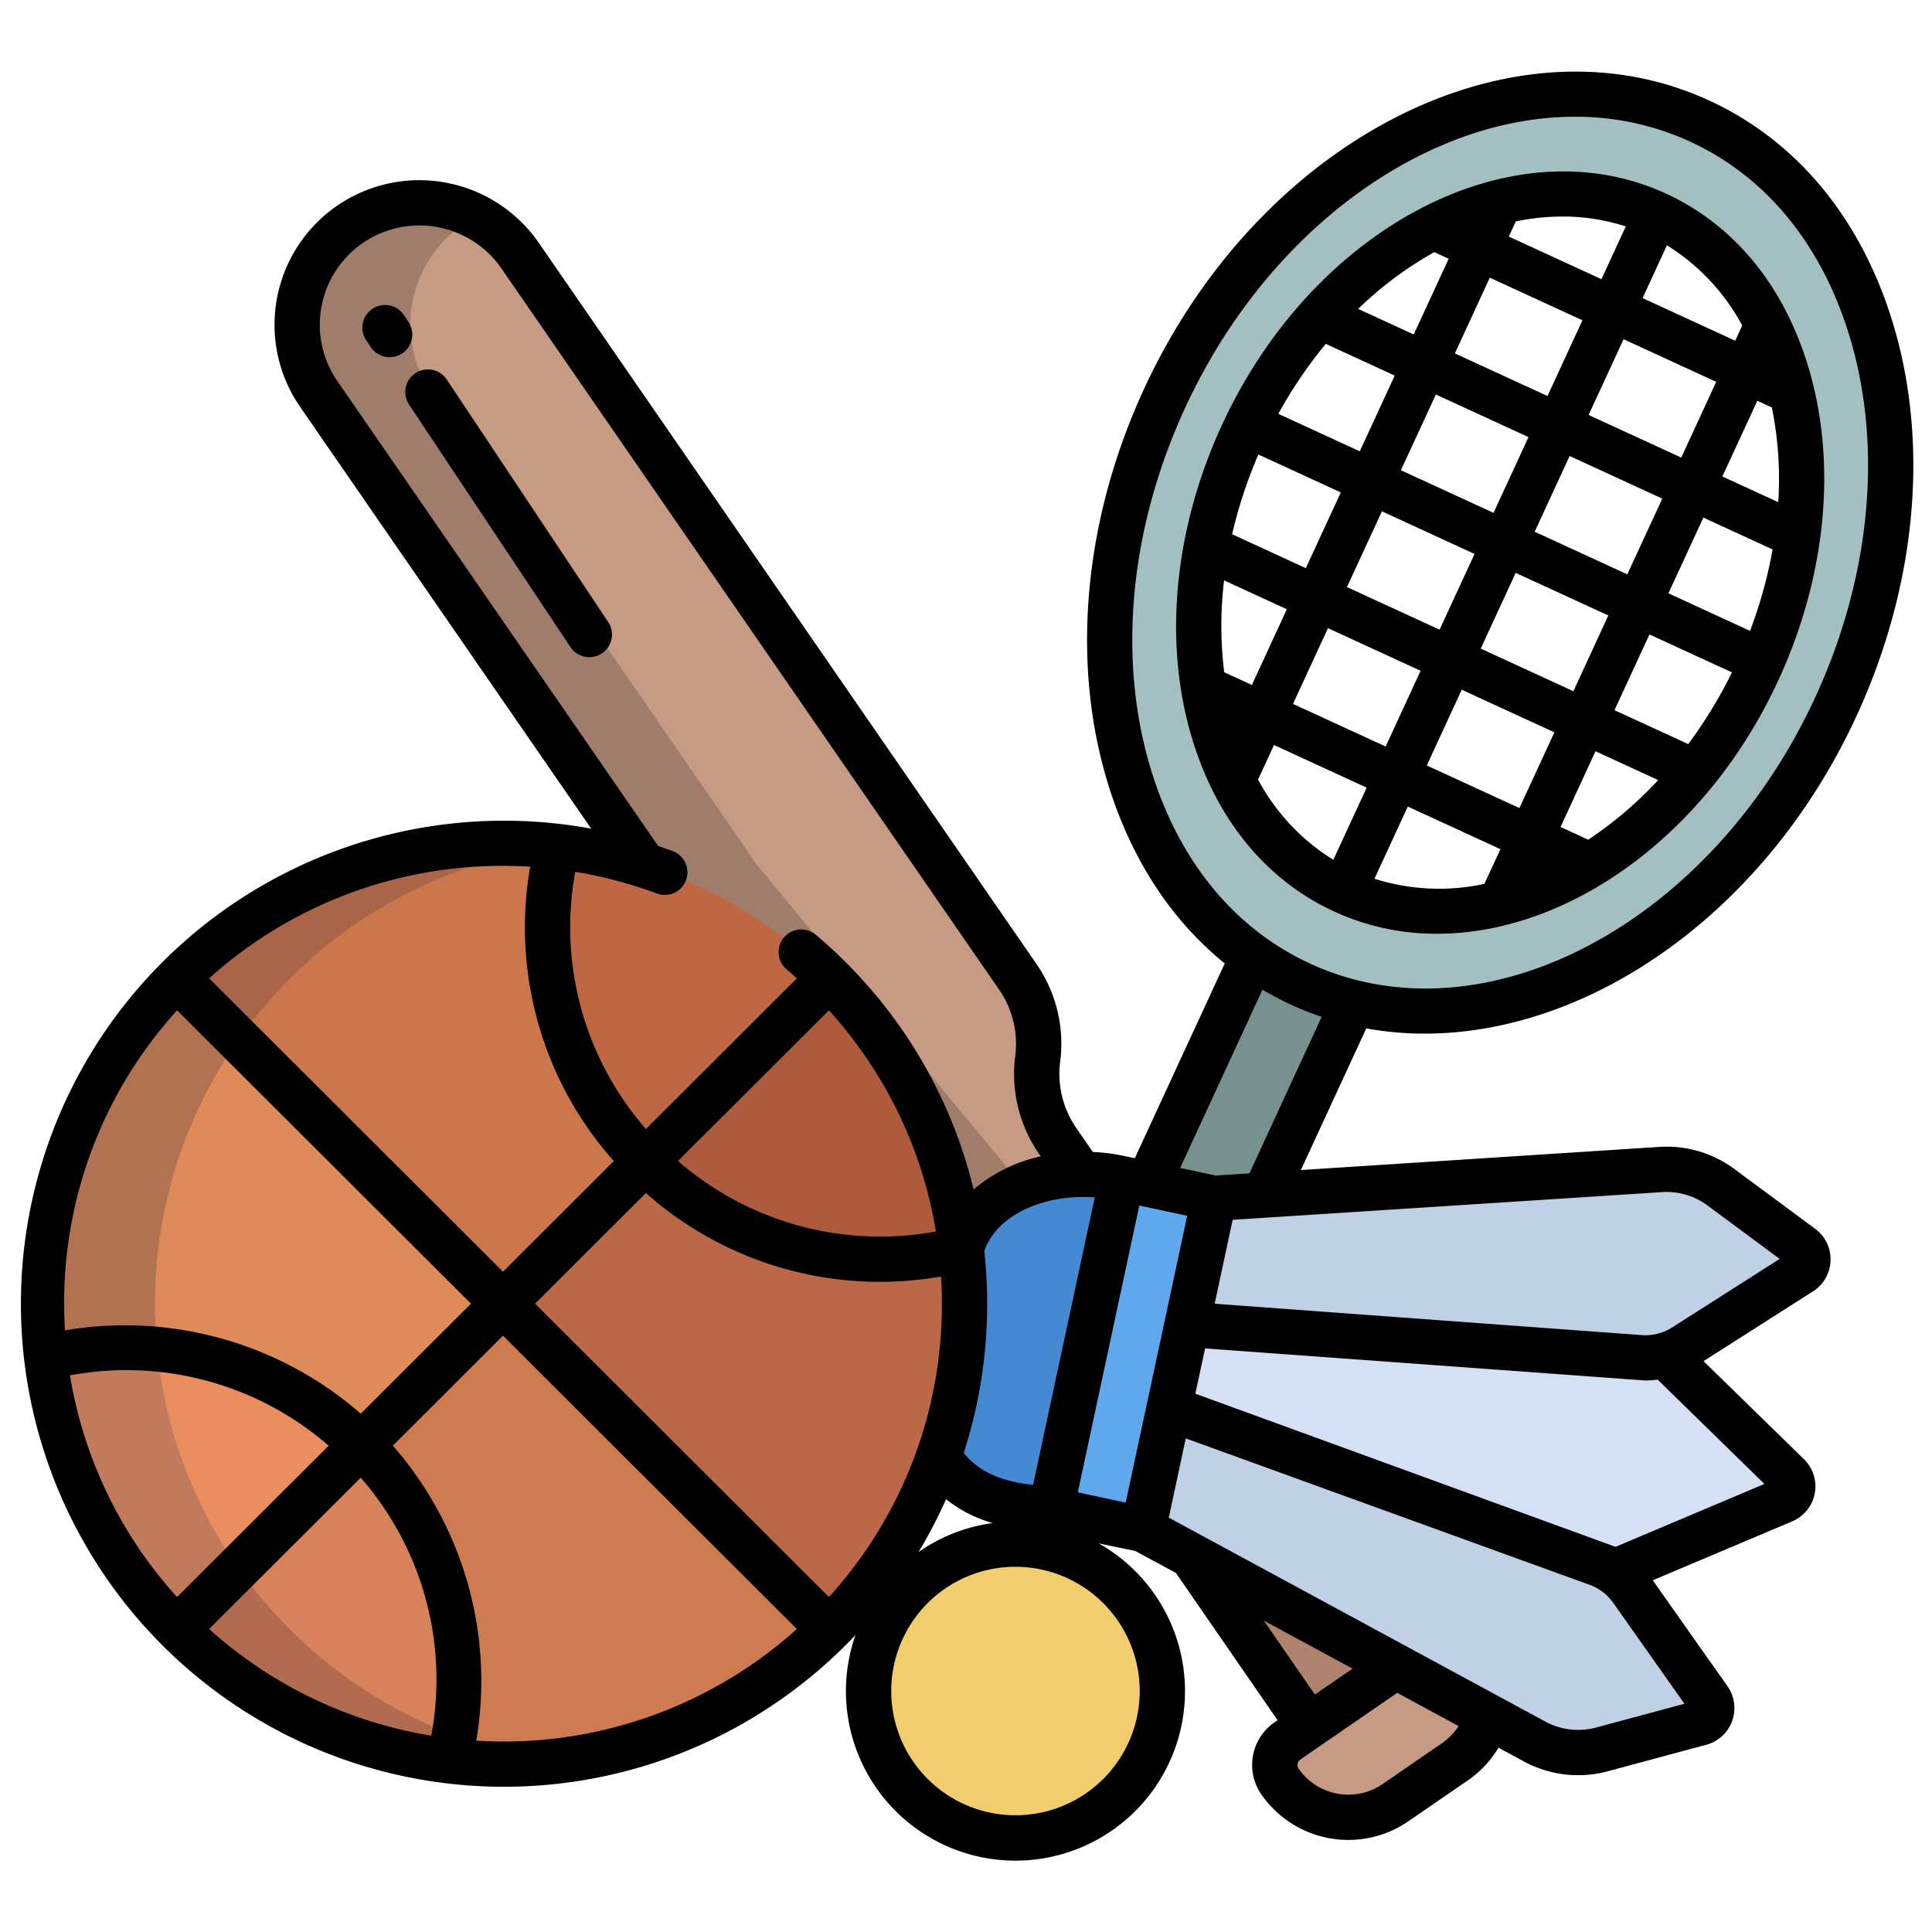 <svg xmlns="http://www.w3.org/2000/svg" version="1.1" xmlns:xlink="http://www.w3.org/1999/xlink" width="512" height="512" x="0" y="0" viewBox="0 0 512 512" style="enable-background:new 0 0 512 512" xml:space="preserve" class=""><g><path fill="#c79a83" d="M280.28 302.34A31.283 31.283 0 0 1 275 280.6a31.6 31.6 0 0 0 .26-4 31.194 31.194 0 0 0-5.53-17.73L137.82 67.72a32.374 32.374 0 1 0-53.35 36.69l86.11 124.78 84.18 101.84c2.99-11.63 16.14-19.64 31.64-19.82z" opacity="1" data-original="#c79a83"></path><path fill="#a07c6b" d="m200.58 229.19-86.11-124.78a32.286 32.286 0 0 1 8.3-44.97 32.8 32.8 0 0 1 3.382-2.027 32.347 32.347 0 0 0-41.682 47l86.11 124.78 84.18 101.84c1.911-7.433 7.975-13.382 16.147-16.759z" opacity="1" data-original="#a07c6b"></path><circle cx="269.11" cy="448.14" r="38.93" fill="#f2cd6d" opacity="1" data-original="#f2cd6d" class=""></circle><path fill="#af826e" d="m315.77 412.28 54.14 29.32-22.99 15.81z" opacity="1" data-original="#af826e"></path><path fill="#c79a83" d="m369.91 441.6 24.36 13.19a21.89 21.89 0 0 1-8.69 12.09l-15.78 10.85a22.026 22.026 0 0 1-30.6-5.63 7.625 7.625 0 0 1-1.37-4.37 7.71 7.71 0 0 1 3.35-6.37l5.74-3.95z" opacity="1" data-original="#c79a83"></path><path fill="#799091" d="M358.62 265.68v.01l-23.56 51.02-13.31.86-17.59-3.76 27.88-60.36a76.871 76.871 0 0 0 26.58 12.23z" opacity="1" data-original="#799091"></path><path fill="#4689d3" d="m297.32 312.35-18.82 87.74-.43-.09c-3.57-.76-20.95.1-29.34-14.07a122.328 122.328 0 0 0 6.03-54.9c2.99-11.63 16.14-19.64 31.64-19.82a46.913 46.913 0 0 1 10.49 1.05z" opacity="1" data-original="#4689d3"></path><path fill="#5fa8ed" d="m321.75 317.57-7.16 33.41-4.77 22.22-6.89 32.12-24.43-5.23 18.82-87.74 6.84 1.46z" opacity="1" data-original="#5fa8ed"></path><path fill="#c1d1e5" d="M452.89 450.32a4.052 4.052 0 0 1-2.27 6.26l-26.07 7.02a24.256 24.256 0 0 1-17.87-2.09l-12.41-6.72-24.36-13.19-54.14-29.32v-.01l-12.84-6.95 6.89-32.12 113.48 41.14a19.421 19.421 0 0 1 9.13 6.97z" opacity="1" data-original="#c1d1e5"></path><path fill="#d4e1f4" d="M473.75 390.89a4.062 4.062 0 0 1-1.05 6.73l-45 19.01a18.977 18.977 0 0 0-4.4-2.29L309.82 373.2l4.77-22.22 120.06 8.82a19.232 19.232 0 0 0 6.59-.67z" opacity="1" data-original="#d4e1f4"></path><path fill="#c1d1e5" d="M477.47 330.47a4.068 4.068 0 0 1-.24 6.7l-30.86 19.67a19.013 19.013 0 0 1-5.13 2.29 19.232 19.232 0 0 1-6.59.67l-120.06-8.82 7.16-33.41 13.31-.86 104.76-6.76a24.283 24.283 0 0 1 16.27 4.69z" opacity="1" data-original="#c1d1e5"></path><path fill="#a4bfc1" d="M476.34 142.04a104.623 104.623 0 0 0-1.58-38.28 82.283 82.283 0 0 0-6.36-17.66c-6.51-13.02-16.44-23.37-29.42-29.35-.01 0-.01-.01-.02-.01-12.99-5.97-27.33-6.78-41.47-3.25a82.369 82.369 0 0 0-17.55 6.64h-.01a105.043 105.043 0 0 0-30.18 23.65 125.514 125.514 0 0 0-19.21 28.71c-.42.84-.82 1.7-1.22 2.56a127.1 127.1 0 0 0-9.62 30.06 108.849 108.849 0 0 0-.7 37.15 85.126 85.126 0 0 0 7.71 24.52c6.51 13.02 16.44 23.37 29.42 29.35.01 0 .01.01.02.01 12.97 5.97 27.3 6.79 41.45 3.28v-.01a84.954 84.954 0 0 0 23.71-10.07h.01a109.466 109.466 0 0 0 27.88-24.72 127.076 127.076 0 0 0 16.6-26.78c.4-.86.78-1.72 1.15-2.58a125.146 125.146 0 0 0 9.39-33.22zM450.38 32.06c49.11 22.59 65.27 92.12 36.1 155.3-26.49 57.36-81.25 89.76-127.86 78.33v-.01a76.871 76.871 0 0 1-26.58-12.23c-39-27.94-49.89-90.55-23.4-147.91 29.17-63.18 92.63-96.07 141.74-73.48z" opacity="1" data-original="#a4bfc1"></path><path fill="#ea8e60" d="m95.75 382.98-48.93 48.84a121.413 121.413 0 0 1-34.98-72.01 88.324 88.324 0 0 1 83.91 23.17z" opacity="1" data-original="#ea8e60"></path><path fill="#d8825b" d="M95.75 382.98a87.942 87.942 0 0 1 23.21 83.75 121.8 121.8 0 0 1-72.14-34.91z" opacity="1" data-original="#d8825b" class=""></path><path fill="#ce7b51" d="m133.31 345.49 86.48 86.33a122.233 122.233 0 0 1-100.83 34.91 87.942 87.942 0 0 0-23.21-83.75z" opacity="1" data-original="#ce7b51"></path><path fill="#df8a59" d="m133.31 345.49-37.56 37.49a88.324 88.324 0 0 0-83.91-23.17 121.774 121.774 0 0 1 34.98-100.65z" opacity="1" data-original="#df8a59"></path><path fill="#ba6847" d="M254.76 331.03a121.817 121.817 0 0 1-34.97 100.79l-86.48-86.33 37.72-37.65a88.335 88.335 0 0 0 83.72 23.21c0-.01 0-.01.01-.02z" opacity="1" data-original="#ba6847"></path><path fill="#cc764c" d="m171.03 307.84-37.72 37.65-86.49-86.33a122.212 122.212 0 0 1 100.95-34.91v.01a87.951 87.951 0 0 0 23.26 83.58z" opacity="1" data-original="#cc764c"></path><path fill="#bf6743" d="m219.79 259.16-48.76 48.68a87.951 87.951 0 0 1-23.26-83.58v-.01a122.158 122.158 0 0 1 72.02 34.91z" opacity="1" data-original="#bf6743"></path><path fill="#ad5a3d" d="M254.76 331.03c-.01.01-.01.01-.01.02a88.335 88.335 0 0 1-83.72-23.21l48.76-48.68a121.549 121.549 0 0 1 34.97 71.87z" opacity="1" data-original="#ad5a3d"></path><path fill="#c17a5b" d="M41.666 357.571a88.86 88.86 0 0 0-29.826 2.239 121.413 121.413 0 0 0 34.98 72.01l16.319-16.289A121.391 121.391 0 0 1 41.9 359.81c-.09-.745-.16-1.493-.234-2.239z" opacity="1" data-original="#c17a5b"></path><path fill="#aa6549" d="M147.85 224.41c.012-.05.15-.1.15-.15v-.01a122.37 122.37 0 0 0-101.065 34.91l16.307 16.334a123.425 123.425 0 0 1 13.779-16.334 121.993 121.993 0 0 1 70.829-34.75z" opacity="1" data-original="#aa6549"></path><path fill="#b26b4f" d="M63.139 415.531 46.82 431.82a121.8 121.8 0 0 0 72.14 34.91 88.14 88.14 0 0 0 1.426-6.9 122.661 122.661 0 0 1-57.247-44.3z" opacity="1" data-original="#b26b4f"></path><path fill="#b27252" d="M63.184 275.494 46.82 259.16a121.774 121.774 0 0 0-34.98 100.65 88.86 88.86 0 0 1 29.826-2.239 121.829 121.829 0 0 1 21.518-82.077z" opacity="1" data-original="#b27252"></path><g fill="#284268"><path d="M441.485 51.3c-40.63-18.694-93.388 8.777-117.61 61.234-13.717 29.706-15.976 61.944-6.195 88.448 7 18.963 19.431 33.005 35.958 40.608a64.646 64.646 0 0 0 27.2 5.866c34.6 0 71.344-25.81 90.409-67.1 13.717-29.706 15.975-61.945 6.194-88.448-6.996-18.959-19.429-33.001-35.956-40.608zm.267 13.718a56.2 56.2 0 0 1 19.954 21.244l-1.862 4.03L435.3 79zm-84.794 90.557 9.266-20.068 24.547 11.294-9.266 20.068zm19.517 22.189-9.266 20.067-24.548-11.294 9.266-20.067zm-5.221-53.151 9.267-20.068 24.547 11.294-9.268 20.072zm30.419 27.2 24.548 11.294-9.266 20.068-24.548-11.294zm5.031-10.9 9.266-20.067 24.548 11.294-9.267 20.068zM421 109.964l9.266-20.064 24.548 11.294-9.266 20.067zm-19.3-51.288a61.782 61.782 0 0 1 12.357-1.294 53.946 53.946 0 0 1 16.79 2.628L424.4 73.987l-24.553-11.295zm-6.885 14.911 24.548 11.294-9.263 20.068-24.549-11.294zM380.1 66.815l3.817 1.756-9.266 20.068-14.728-6.776A97.319 97.319 0 0 1 380.1 66.815zm-28.753 24.312 18.272 8.407-9.266 20.066-21.581-9.929a119.687 119.687 0 0 1 12.575-18.544zm-17.861 29.322 21.836 10.051-9.266 20.068-19.532-8.987a122.756 122.756 0 0 1 6.962-21.132zm-9.06 57.7a100.549 100.549 0 0 1-.03-24.344l16.63 7.651-9.266 20.068zm28.919 49.709A56.23 56.23 0 0 1 333.4 206.6l4.232-9.164 24.547 11.294zm40.033 6.383a56.741 56.741 0 0 1-29.132-1.366l8.834-19.131 24.547 11.294zm9.28-20.1-24.548-11.29 9.267-20.068 24.547 11.294zm18.228 8.387-7.327-3.371 9.266-20.068 16.609 7.641a102.4 102.4 0 0 1-18.548 15.802zm26.5-25.346-19.53-8.982 9.266-20.068 21.862 10.058a121.94 121.94 0 0 1-11.593 18.996zm16.382-30-21.621-9.948 9.267-20.068 18.344 8.441a119.9 119.9 0 0 1-5.985 21.577zm7.484-34.1-14.808-6.813 9.266-20.067 3.853 1.772a95.75 95.75 0 0 1 1.694 25.113z" fill="#000000" opacity="1" data-original="#284268" class=""></path><path d="M452.888 26.608C400.856 2.67 333.706 36.949 303.2 103.024c-17.093 37.02-19.828 77.411-7.5 110.814 6.337 17.173 16.171 31.213 28.874 41.475l-23.839 51.631-2.588-.553a53.384 53.384 0 0 0-8.551-1.119l-4.373-6.338a25.207 25.207 0 0 1-4.264-17.563 37.191 37.191 0 0 0-6.288-25.912L142.754 64.315A38.472 38.472 0 0 0 89.366 54.5a38.3 38.3 0 0 0-9.838 53.32l77.144 111.78a128.009 128.009 0 1 0 67.353 216.461 125.41 125.41 0 0 0 2.69-2.775 44.929 44.929 0 1 0 64.428-24.279l9.692 2 10.808 5.854 26.923 39.014-.788.541a13.722 13.722 0 0 0-3.521 19.1 28.058 28.058 0 0 0 38.942 7.164l15.78-10.851a28.014 28.014 0 0 0 8.139-8.671l6.7 3.629a30.178 30.178 0 0 0 22.289 2.612l26.075-7.017a10.066 10.066 0 0 0 5.615-15.523L438 418.792l37.035-15.649c.042-.017.083-.036.124-.054a10.064 10.064 0 0 0 2.723-16.563l-26.424-25.811 29.005-18.486a10.065 10.065 0 0 0 .58-16.579l-21.377-15.829a30.216 30.216 0 0 0-20.223-5.86l-94.7 6.115 17.333-37.541a86.717 86.717 0 0 0 15.512 1.385c44.008 0 90.436-32.26 114.348-84.046 17.094-37.02 19.828-77.411 7.5-110.814-9.036-24.46-25.126-42.595-46.548-52.452zm-162.77 290.728-16.338 76.17c-5.472-.6-13.323-2.1-18.379-8.476a128.179 128.179 0 0 0 6.207-39.541 130.14 130.14 0 0 0-.753-13.922c3.118-9.405 15.616-15.267 29.263-14.231zm-27.03 86.29a44.649 44.649 0 0 0-19.67 7.688 126.512 126.512 0 0 0 7.3-14.009 35.142 35.142 0 0 0 12.37 6.321zM152.45 231.038a116.715 116.715 0 0 1 21.615 5.742 6 6 0 0 0 7.153-2.36v-.007a6 6 0 0 0-2.927-8.862c-1.286-.479-2.58-.929-3.878-1.365L89.405 101a26.3 26.3 0 0 1 6.76-36.617 26.458 26.458 0 0 1 36.712 6.748l131.91 191.145a25.2 25.2 0 0 1 4.263 17.564 37.189 37.189 0 0 0 6.289 25.91l.486.7a40.833 40.833 0 0 0-17.808 8.769 127.209 127.209 0 0 0-33.992-60.307q-3.73-3.725-7.689-7.073a6 6 0 1 0-7.734 9.169c.868.737 1.718 1.5 2.569 2.272L171.18 299.2a81.267 81.267 0 0 1-18.73-68.162zm95.588 95.316a81.645 81.645 0 0 1-68.364-18.674l40-39.932a114.947 114.947 0 0 1 28.364 58.606zM133.3 229.458q3.606 0 7.208.226a93.145 93.145 0 0 0 22.157 78.016L133.3 337.011l-77.88-77.74a116.086 116.086 0 0 1 77.88-29.813zM17 345.489a115.117 115.117 0 0 1 29.931-77.741l77.88 77.741-29.2 29.147A95.066 95.066 0 0 0 17.22 352.56c-.141-2.345-.22-4.702-.22-7.071zm1.549 19A81.62 81.62 0 0 1 87.1 383.131l-40.171 40.1a114.943 114.943 0 0 1-28.38-58.739zm95.741 95.475a115.728 115.728 0 0 1-58.866-28.26l40.172-40.1a81.234 81.234 0 0 1 18.694 68.363zm11.931 1.331a94.682 94.682 0 0 0-22.121-78.18l29.2-29.148 77.88 77.74a116.214 116.214 0 0 1-84.959 29.593zm93.457-38.069L141.8 345.489l29.375-29.322a93.4 93.4 0 0 0 61.976 23.533 95.248 95.248 0 0 0 16.23-1.408c.145 2.387.227 4.786.227 7.2a115.119 115.119 0 0 1-29.93 77.737zm82.361 24.912a32.929 32.929 0 1 1-32.93-32.93 32.966 32.966 0 0 1 32.93 32.933zm-3.716-49.938-12.695-2.713 16.3-76.012 12.695 2.714zm36.605 31.273 23.512 12.736-9.986 6.866zm47.252 32.469-15.78 10.85a16.048 16.048 0 0 1-22.266-4.091 1.719 1.719 0 0 1 .444-2.4l25.709-17.678 16.254 8.8a15.983 15.983 0 0 1-4.361 4.515zm64.213-10.428-23.406 6.3a18.2 18.2 0 0 1-13.455-1.577l-99.791-54.051 4.5-21 107.011 38.8a13.1 13.1 0 0 1 6.27 4.786zm21.2-58.252-39.452 16.668-111.356-40.588 2.573-12 116.663 8.5a25.206 25.206 0 0 0 3.283-.224zm-27.321-77.326a18.24 18.24 0 0 1 12.247 3.534l19.115 14.154-28.491 18.16a13.259 13.259 0 0 1-8.058 2.031L321.9 345.5l4.769-22.235zm-109.162-4.98-8.916.576-9.436-2.017 21.812-47.241a84.423 84.423 0 0 0 7.664 4.016 82.7 82.7 0 0 0 8.027 3.19zm149.922-126.112c-27.739 60.074-87.751 91.721-133.782 70.544-18.466-8.5-32.4-24.3-40.3-45.7-11.231-30.438-8.63-67.481 7.139-101.631 21.894-47.417 63.895-77.123 103.257-77.123a72.556 72.556 0 0 1 30.524 6.579c18.466 8.5 32.4 24.3 40.3 45.7 11.23 30.438 8.63 67.481-7.138 101.631z" fill="#000000" opacity="1" data-original="#284268" class=""></path><path d="m108.222 85.293-1.143-1.716a6 6 0 1 0-9.988 6.649l1.142 1.716a6 6 0 1 0 9.989-6.649zM118.358 100.521a6 6 0 0 0-9.988 6.65l42.766 64.244a6 6 0 1 0 9.988-6.649z" fill="#000000" opacity="1" data-original="#284268" class=""></path></g></g></svg>